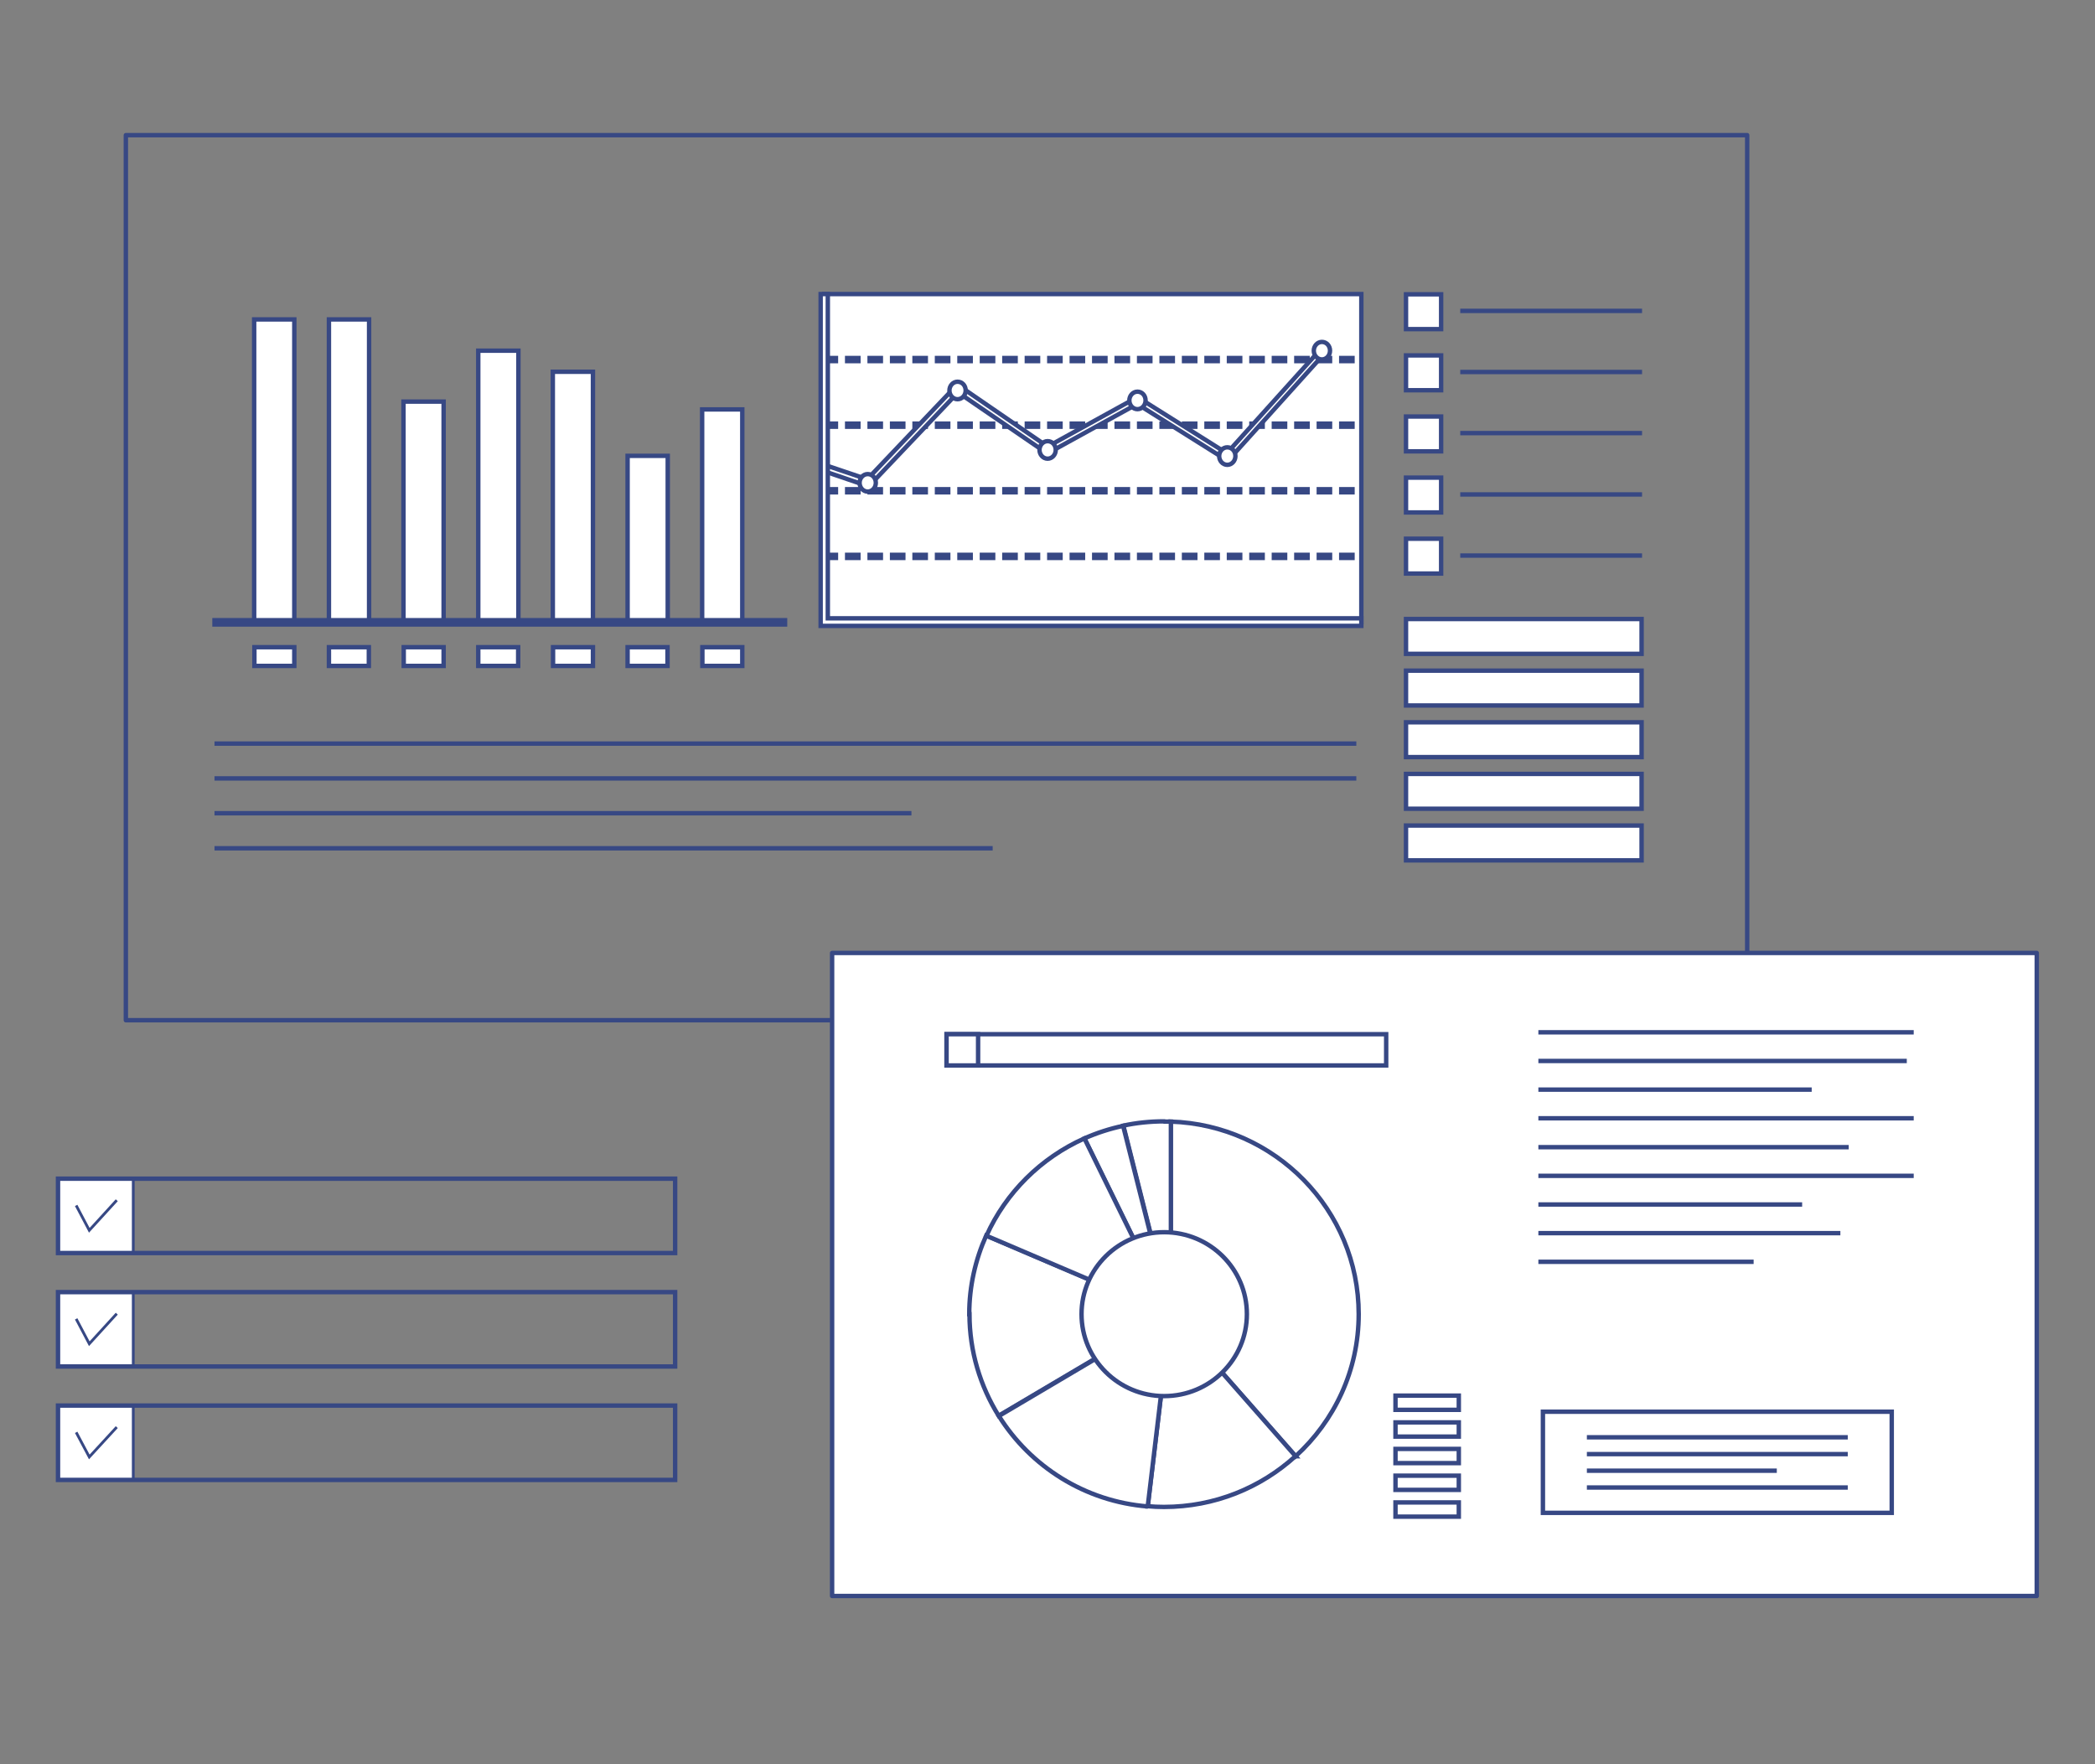 <svg width="190" height="160" viewBox="0 0 190 160" fill="none" xmlns="http://www.w3.org/2000/svg">
<rect x="0" y="0" width="190" height="160" fill="#808080" stroke="none"/>
<mask id="mask0_6162_343" style="mask-type:alpha" maskUnits="userSpaceOnUse" x="0" y="0" width="190" height="160">
<rect width="190" height="160" fill="#D9D9D9" fill-opacity="0.5"/>
</mask>
<g mask="url(#mask0_6162_343)">
</g>
<g clip-path="url(#clip0_6162_343)">
<path d="M19.453 67.438H123.007" stroke="#374884" stroke-width="0.4" stroke-miterlimit="10"/>
<path d="M19.453 70.595H123.007" stroke="#374884" stroke-width="0.4" stroke-miterlimit="10"/>
<path d="M19.453 73.753H82.66" stroke="#374884" stroke-width="0.4" stroke-miterlimit="10"/>
<path d="M19.453 76.932H90.027" stroke="#374884" stroke-width="0.4" stroke-miterlimit="10"/>
<path d="M26.691 28.969H23.05V56.441H26.691V28.969Z" fill="white" stroke="#374884" stroke-width="0.4" stroke-miterlimit="10"/>
<path d="M33.473 28.969H29.832V56.441H33.473V28.969Z" fill="white" stroke="#374884" stroke-width="0.4" stroke-miterlimit="10"/>
<path d="M40.233 36.422H36.593V56.441H40.233V36.422Z" fill="white" stroke="#374884" stroke-width="0.4" stroke-miterlimit="10"/>
<path d="M47.015 31.804H43.375V56.441H47.015V31.804Z" fill="white" stroke="#374884" stroke-width="0.4" stroke-miterlimit="10"/>
<path d="M53.776 33.716H50.136V56.441H53.776V33.716Z" fill="white" stroke="#374884" stroke-width="0.4" stroke-miterlimit="10"/>
<path d="M60.558 41.341H56.918V56.441H60.558V41.341Z" fill="white" stroke="#374884" stroke-width="0.4" stroke-miterlimit="10"/>
<path d="M67.319 37.131H63.679V56.441H67.319V37.131Z" fill="white" stroke="#374884" stroke-width="0.4" stroke-miterlimit="10"/>
<path d="M71.197 56.248H19.453V56.634H71.197V56.248Z" fill="white" stroke="#374884" stroke-width="0.4" stroke-miterlimit="10"/>
<path d="M26.69 58.696H23.072V60.393H26.69V58.696Z" fill="white" stroke="#374884" stroke-width="0.4" stroke-miterlimit="10"/>
<path d="M33.451 58.696H29.832V60.393H33.451V58.696Z" fill="white" stroke="#374884" stroke-width="0.4" stroke-miterlimit="10"/>
<path d="M40.233 58.696H36.615V60.393H40.233V58.696Z" fill="white" stroke="#374884" stroke-width="0.4" stroke-miterlimit="10"/>
<path d="M46.994 58.696H43.375V60.393H46.994V58.696Z" fill="white" stroke="#374884" stroke-width="0.4" stroke-miterlimit="10"/>
<path d="M53.776 58.696H50.157V60.393H53.776V58.696Z" fill="white" stroke="#374884" stroke-width="0.4" stroke-miterlimit="10"/>
<path d="M60.537 58.696H56.918V60.393H60.537V58.696Z" fill="white" stroke="#374884" stroke-width="0.4" stroke-miterlimit="10"/>
<path d="M67.319 58.696H63.7V60.393H67.319V58.696Z" fill="white" stroke="#374884" stroke-width="0.4" stroke-miterlimit="10"/>
<path d="M123.462 26.67H74.751V56.419H123.462V26.67Z" fill="white" stroke="#374884" stroke-width="0.4" stroke-miterlimit="10"/>
<path d="M122.66 32.749H121.642V32.47H122.66V32.749ZM120.623 32.749H119.605V32.47H120.623V32.749ZM118.586 32.749H117.568V32.47H118.586V32.749ZM116.55 32.749H115.531V32.47H116.55V32.749ZM114.513 32.749H113.494V32.47H114.513V32.749ZM112.476 32.749H111.457V32.47H112.476V32.749ZM110.439 32.749H109.421V32.47H110.439V32.749ZM108.402 32.749H107.384V32.47H108.402V32.749ZM106.365 32.749H105.347V32.47H106.365V32.749ZM104.329 32.749H103.31V32.47H104.329V32.749ZM102.292 32.749H101.273V32.47H102.292V32.749ZM100.255 32.749H99.237V32.47H100.255V32.749ZM98.218 32.749H97.2V32.47H98.218V32.749ZM96.181 32.749H95.163V32.47H96.181V32.749ZM94.144 32.749H93.126V32.47H94.144V32.749ZM92.108 32.749H91.089V32.47H92.108V32.749ZM90.071 32.749H89.052V32.47H90.071V32.749ZM88.034 32.749H87.016V32.47H88.034V32.749ZM85.997 32.749H84.979V32.47H85.997V32.749ZM83.96 32.749H82.942V32.47H83.96V32.749ZM81.923 32.749H80.905V32.47H81.923V32.749ZM79.886 32.749H78.868V32.47H79.886V32.749ZM77.85 32.749H76.831V32.47H77.85V32.749ZM75.813 32.749H74.794V32.47H75.813V32.749Z" fill="white" stroke="#374884" stroke-width="0.4" stroke-miterlimit="10"/>
<path d="M122.66 38.699H121.642V38.419H122.66V38.699ZM120.623 38.699H119.605V38.419H120.623V38.699ZM118.586 38.699H117.568V38.419H118.586V38.699ZM116.55 38.699H115.531V38.419H116.55V38.699ZM114.513 38.699H113.494V38.419H114.513V38.699ZM112.476 38.699H111.457V38.419H112.476V38.699ZM110.439 38.699H109.421V38.419H110.439V38.699ZM108.402 38.699H107.384V38.419H108.402V38.699ZM106.365 38.699H105.347V38.419H106.365V38.699ZM104.329 38.699H103.31V38.419H104.329V38.699ZM102.292 38.699H101.273V38.419H102.292V38.699ZM100.255 38.699H99.237V38.419H100.255V38.699ZM98.218 38.699H97.2V38.419H98.218V38.699ZM96.181 38.699H95.163V38.419H96.181V38.699ZM94.144 38.699H93.126V38.419H94.144V38.699ZM92.108 38.699H91.089V38.419H92.108V38.699ZM90.071 38.699H89.052V38.419H90.071V38.699ZM88.034 38.699H87.016V38.419H88.034V38.699ZM85.997 38.699H84.979V38.419H85.997V38.699ZM83.96 38.699H82.942V38.419H83.96V38.699ZM81.923 38.699H80.905V38.419H81.923V38.699ZM79.886 38.699H78.868V38.419H79.886V38.699ZM77.85 38.699H76.831V38.419H77.85V38.699ZM75.813 38.699H74.794V38.419H75.813V38.699Z" fill="white" stroke="#374884" stroke-width="0.4" stroke-miterlimit="10"/>
<path d="M122.66 44.648H121.642V44.369H122.66V44.648ZM120.623 44.648H119.605V44.369H120.623V44.648ZM118.586 44.648H117.568V44.369H118.586V44.648ZM116.55 44.648H115.531V44.369H116.55V44.648ZM114.513 44.648H113.494V44.369H114.513V44.648ZM112.476 44.648H111.457V44.369H112.476V44.648ZM110.439 44.648H109.421V44.369H110.439V44.648ZM108.402 44.648H107.384V44.369H108.402V44.648ZM106.365 44.648H105.347V44.369H106.365V44.648ZM104.329 44.648H103.31V44.369H104.329V44.648ZM102.292 44.648H101.273V44.369H102.292V44.648ZM100.255 44.648H99.237V44.369H100.255V44.648ZM98.218 44.648H97.2V44.369H98.218V44.648ZM96.181 44.648H95.163V44.369H96.181V44.648ZM94.144 44.648H93.126V44.369H94.144V44.648ZM92.108 44.648H91.089V44.369H92.108V44.648ZM90.071 44.648H89.052V44.369H90.071V44.648ZM88.034 44.648H87.016V44.369H88.034V44.648ZM85.997 44.648H84.979V44.369H85.997V44.648ZM83.96 44.648H82.942V44.369H83.96V44.648ZM81.923 44.648H80.905V44.369H81.923V44.648ZM79.886 44.648H78.868V44.369H79.886V44.648ZM77.85 44.648H76.831V44.369H77.85V44.648ZM75.813 44.648H74.794V44.369H75.813V44.648Z" fill="white" stroke="#374884" stroke-width="0.4" stroke-miterlimit="10"/>
<path d="M122.66 50.599H121.642V50.319H122.66V50.599ZM120.623 50.599H119.605V50.319H120.623V50.599ZM118.586 50.599H117.568V50.319H118.586V50.599ZM116.55 50.599H115.531V50.319H116.55V50.599ZM114.513 50.599H113.494V50.319H114.513V50.599ZM112.476 50.599H111.457V50.319H112.476V50.599ZM110.439 50.599H109.421V50.319H110.439V50.599ZM108.402 50.599H107.384V50.319H108.402V50.599ZM106.365 50.599H105.347V50.319H106.365V50.599ZM104.329 50.599H103.31V50.319H104.329V50.599ZM102.292 50.599H101.273V50.319H102.292V50.599ZM100.255 50.599H99.237V50.319H100.255V50.599ZM98.218 50.599H97.2V50.319H98.218V50.599ZM96.181 50.599H95.163V50.319H96.181V50.599ZM94.144 50.599H93.126V50.319H94.144V50.599ZM92.108 50.599H91.089V50.319H92.108V50.599ZM90.071 50.599H89.052V50.319H90.071V50.599ZM88.034 50.599H87.016V50.319H88.034V50.599ZM85.997 50.599H84.979V50.319H85.997V50.599ZM83.96 50.599H82.942V50.319H83.96V50.599ZM81.923 50.599H80.905V50.319H81.923V50.599ZM79.886 50.599H78.868V50.319H79.886V50.599ZM77.85 50.599H76.831V50.319H77.85V50.599ZM75.813 50.599H74.794V50.319H75.813V50.599Z" fill="white" stroke="#374884" stroke-width="0.4" stroke-miterlimit="10"/>
<path d="M78.782 44.112L74.686 42.716L74.838 42.179L78.652 43.467L86.821 34.876L95.012 40.503L103.159 36.014L111.263 41.105L119.844 31.589L120.19 31.976L111.35 41.792L103.137 36.637L94.99 41.126L94.882 41.062L86.886 35.584L78.782 44.112Z" fill="white" stroke="#374884" stroke-width="0.4" stroke-miterlimit="10"/>
<path d="M123.462 56.763H74.426V26.67H75.076V56.076H123.462V56.763Z" fill="white" stroke="#374884" stroke-width="0.4" stroke-miterlimit="10"/>
<path d="M79.431 43.789C79.431 43.338 79.106 42.995 78.695 42.995C78.283 42.995 77.958 43.36 77.958 43.789C77.958 44.219 78.283 44.584 78.695 44.584C79.106 44.584 79.431 44.219 79.431 43.789Z" fill="white" stroke="#374884" stroke-width="0.4" stroke-miterlimit="10"/>
<path d="M87.579 35.412C87.579 34.961 87.254 34.618 86.842 34.618C86.43 34.618 86.106 34.983 86.106 35.412C86.106 35.842 86.43 36.207 86.842 36.207C87.254 36.207 87.579 35.842 87.579 35.412Z" fill="white" stroke="#374884" stroke-width="0.4" stroke-miterlimit="10"/>
<path d="M95.748 40.804C95.748 40.353 95.423 40.009 95.011 40.009C94.599 40.009 94.274 40.374 94.274 40.804C94.274 41.234 94.599 41.599 95.011 41.599C95.423 41.599 95.748 41.234 95.748 40.804Z" fill="white" stroke="#374884" stroke-width="0.4" stroke-miterlimit="10"/>
<path d="M103.895 36.315C103.895 35.864 103.57 35.52 103.159 35.52C102.747 35.52 102.422 35.885 102.422 36.315C102.422 36.744 102.747 37.109 103.159 37.109C103.57 37.109 103.895 36.744 103.895 36.315Z" fill="white" stroke="#374884" stroke-width="0.4" stroke-miterlimit="10"/>
<path d="M112.043 41.362C112.043 40.911 111.718 40.567 111.306 40.567C110.894 40.567 110.569 40.932 110.569 41.362C110.569 41.792 110.894 42.157 111.306 42.157C111.718 42.157 112.043 41.792 112.043 41.362Z" fill="white" stroke="#374884" stroke-width="0.4" stroke-miterlimit="10"/>
<path d="M120.623 31.804C120.623 31.353 120.298 31.009 119.887 31.009C119.475 31.009 119.15 31.374 119.15 31.804C119.15 32.234 119.475 32.599 119.887 32.599C120.298 32.599 120.623 32.234 120.623 31.804Z" fill="white" stroke="#374884" stroke-width="0.4" stroke-miterlimit="10"/>
<path d="M130.699 26.692H127.514V29.849H130.699V26.692Z" fill="white" stroke="#374884" stroke-width="0.4" stroke-miterlimit="10"/>
<path d="M132.433 28.195H148.922" stroke="#374884" stroke-width="0.4" stroke-miterlimit="10"/>
<path d="M130.699 32.233H127.514V35.391H130.699V32.233Z" fill="white" stroke="#374884" stroke-width="0.4" stroke-miterlimit="10"/>
<path d="M132.433 33.737H148.922" stroke="#374884" stroke-width="0.4" stroke-miterlimit="10"/>
<path d="M130.699 37.775H127.514V40.933H130.699V37.775Z" fill="white" stroke="#374884" stroke-width="0.4" stroke-miterlimit="10"/>
<path d="M132.433 39.279H148.922" stroke="#374884" stroke-width="0.4" stroke-miterlimit="10"/>
<path d="M130.699 43.317H127.514V46.474H130.699V43.317Z" fill="white" stroke="#374884" stroke-width="0.4" stroke-miterlimit="10"/>
<path d="M132.433 44.842H148.922" stroke="#374884" stroke-width="0.4" stroke-miterlimit="10"/>
<path d="M130.699 48.858H127.514V52.016H130.699V48.858Z" fill="white" stroke="#374884" stroke-width="0.4" stroke-miterlimit="10"/>
<path d="M148.879 56.14H127.514V59.298H148.879V56.14Z" fill="white" stroke="#374884" stroke-width="0.4" stroke-miterlimit="10"/>
<path d="M148.879 60.823H127.514V63.98H148.879V60.823Z" fill="white" stroke="#374884" stroke-width="0.4" stroke-miterlimit="10"/>
<path d="M148.879 65.505H127.514V68.662H148.879V65.505Z" fill="white" stroke="#374884" stroke-width="0.4" stroke-miterlimit="10"/>
<path d="M148.879 70.188H127.514V73.345H148.879V70.188Z" fill="white" stroke="#374884" stroke-width="0.4" stroke-miterlimit="10"/>
<path d="M148.879 74.87H127.514V78.028H148.879V74.87Z" fill="white" stroke="#374884" stroke-width="0.4" stroke-miterlimit="10"/>
<path d="M132.433 50.384H148.922" stroke="#374884" stroke-width="0.4" stroke-miterlimit="10"/>
<path d="M158.456 12.258H11.414V92.526H158.456V12.258Z" stroke="#374884" stroke-width="0.4" stroke-linejoin="round"/>
<path d="M184.718 86.426H75.466V144.742H184.718V86.426Z" fill="white" stroke="#374884" stroke-width="0.4" stroke-linejoin="round"/>
<path d="M139.518 93.622H173.559" stroke="#374884" stroke-width="0.4" stroke-miterlimit="10"/>
<path d="M139.518 96.221H172.931" stroke="#374884" stroke-width="0.4" stroke-miterlimit="10"/>
<path d="M139.518 98.819H164.307" stroke="#374884" stroke-width="0.4" stroke-miterlimit="10"/>
<path d="M139.518 101.418H173.559" stroke="#374884" stroke-width="0.4" stroke-miterlimit="10"/>
<path d="M139.518 104.039H167.665" stroke="#374884" stroke-width="0.4" stroke-miterlimit="10"/>
<path d="M139.518 106.638H173.559" stroke="#374884" stroke-width="0.4" stroke-miterlimit="10"/>
<path d="M139.518 109.237H163.44" stroke="#374884" stroke-width="0.4" stroke-miterlimit="10"/>
<path d="M139.518 111.836H166.907" stroke="#374884" stroke-width="0.4" stroke-miterlimit="10"/>
<path d="M139.518 114.435H159.041" stroke="#374884" stroke-width="0.4" stroke-miterlimit="10"/>
<path d="M132.302 126.571H126.56V127.86H132.302V126.571Z" fill="white" stroke="#374884" stroke-width="0.4" stroke-miterlimit="10"/>
<path d="M132.302 128.998H126.56V130.287H132.302V128.998Z" fill="white" stroke="#374884" stroke-width="0.4" stroke-miterlimit="10"/>
<path d="M132.302 131.404H126.56V132.693H132.302V131.404Z" fill="white" stroke="#374884" stroke-width="0.4" stroke-miterlimit="10"/>
<path d="M132.302 133.831H126.56V135.12H132.302V133.831Z" fill="white" stroke="#374884" stroke-width="0.4" stroke-miterlimit="10"/>
<path d="M132.302 136.258H126.56V137.547H132.302V136.258Z" fill="white" stroke="#374884" stroke-width="0.4" stroke-miterlimit="10"/>
<path d="M123.223 119.182C123.223 109.731 115.639 102.02 106.17 101.719V119.182L117.503 132.07C121.013 128.869 123.223 124.294 123.223 119.182Z" fill="white" stroke="#374884" stroke-width="0.4" stroke-miterlimit="10"/>
<path d="M117.503 132.07L106.17 119.182L104.09 136.602C104.588 136.645 105.065 136.666 105.563 136.666C110.157 136.666 114.339 134.926 117.481 132.07H117.503Z" fill="white" stroke="#374884" stroke-width="0.4" stroke-miterlimit="10"/>
<path d="M105.585 101.698C104.306 101.698 103.071 101.827 101.879 102.084L106.191 119.182V101.719C105.996 101.719 105.801 101.719 105.606 101.719L105.585 101.698Z" fill="white" stroke="#374884" stroke-width="0.4" stroke-miterlimit="10"/>
<path d="M87.925 119.182C87.925 122.554 88.9 125.712 90.569 128.397L106.148 119.182L89.442 112.051C88.467 114.22 87.903 116.647 87.903 119.182H87.925Z" fill="white" stroke="#374884" stroke-width="0.4" stroke-miterlimit="10"/>
<path d="M104.09 136.623L106.17 119.204L90.59 128.418C93.451 132.993 98.391 136.172 104.111 136.623H104.09Z" fill="white" stroke="#374884" stroke-width="0.4" stroke-miterlimit="10"/>
<path d="M98.348 103.244L106.17 119.204L101.858 102.106C100.645 102.364 99.453 102.75 98.348 103.244Z" fill="white" stroke="#374884" stroke-width="0.4" stroke-miterlimit="10"/>
<path d="M89.463 112.072L106.17 119.203L98.347 103.244C94.404 105.005 91.219 108.163 89.463 112.072Z" fill="white" stroke="#374884" stroke-width="0.4" stroke-miterlimit="10"/>
<path d="M105.585 126.614C109.725 126.614 113.082 123.286 113.082 119.182C113.082 115.077 109.725 111.75 105.585 111.75C101.444 111.75 98.087 115.077 98.087 119.182C98.087 123.286 101.444 126.614 105.585 126.614Z" fill="white" stroke="#374884" stroke-width="0.4" stroke-miterlimit="10"/>
<path d="M125.715 93.793H85.845V96.628H125.715V93.793Z" fill="white" stroke="#374884" stroke-width="0.4" stroke-miterlimit="10"/>
<path d="M88.706 93.793H85.845V96.628H88.706V93.793Z" fill="white" stroke="#374884" stroke-width="0.4" stroke-miterlimit="10"/>
<path d="M171.392 128.203H140.103V137.031H171.392V128.203Z" fill="white" stroke="#374884" stroke-width="0.4" stroke-miterlimit="10"/>
<path d="M171.566 137.203H139.93V128.031H171.566V137.203Z" fill="white" stroke="#374884" stroke-width="0.4" stroke-miterlimit="10"/>
<path d="M143.917 130.351H167.578" stroke="#374884" stroke-width="0.4" stroke-miterlimit="10"/>
<path d="M143.917 131.876H167.578" stroke="#374884" stroke-width="0.4" stroke-miterlimit="10"/>
<path d="M143.917 133.38H161.143" stroke="#374884" stroke-width="0.4" stroke-miterlimit="10"/>
<path d="M143.917 134.905H167.578" stroke="#374884" stroke-width="0.4" stroke-miterlimit="10"/>
<path d="M12.086 106.896H5.282V113.64H12.086V106.896Z" fill="white" stroke="#374884" stroke-width="0.25" stroke-miterlimit="10"/>
<path d="M61.23 106.896H5.26V113.64H61.23V106.896Z" stroke="#374884" stroke-width="0.4" stroke-miterlimit="10"/>
<path d="M6.907 109.323L8.098 111.578L10.59 108.85" stroke="#374884" stroke-width="0.25" stroke-miterlimit="10"/>
<path d="M12.086 117.184H5.282V123.929H12.086V117.184Z" fill="white" stroke="#374884" stroke-width="0.25" stroke-miterlimit="10"/>
<path d="M61.23 117.184H5.26V123.929H61.23V117.184Z" stroke="#374884" stroke-width="0.4" stroke-miterlimit="10"/>
<path d="M6.907 119.611L8.098 121.867L10.59 119.139" stroke="#374884" stroke-width="0.25" stroke-miterlimit="10"/>
<path d="M12.086 127.473H5.282V134.217H12.086V127.473Z" fill="white" stroke="#374884" stroke-width="0.25" stroke-miterlimit="10"/>
<path d="M61.23 127.473H5.26V134.217H61.23V127.473Z" stroke="#374884" stroke-width="0.4" stroke-miterlimit="10"/>
<path d="M6.907 129.9L8.098 132.134L10.59 129.427" stroke="#374884" stroke-width="0.25" stroke-miterlimit="10"/>
</g>
<defs>
<clipPath id="clip0_6162_343">
<rect width="180" height="133" fill="white" transform="translate(5 12)"/>
</clipPath>
</defs>
</svg>
